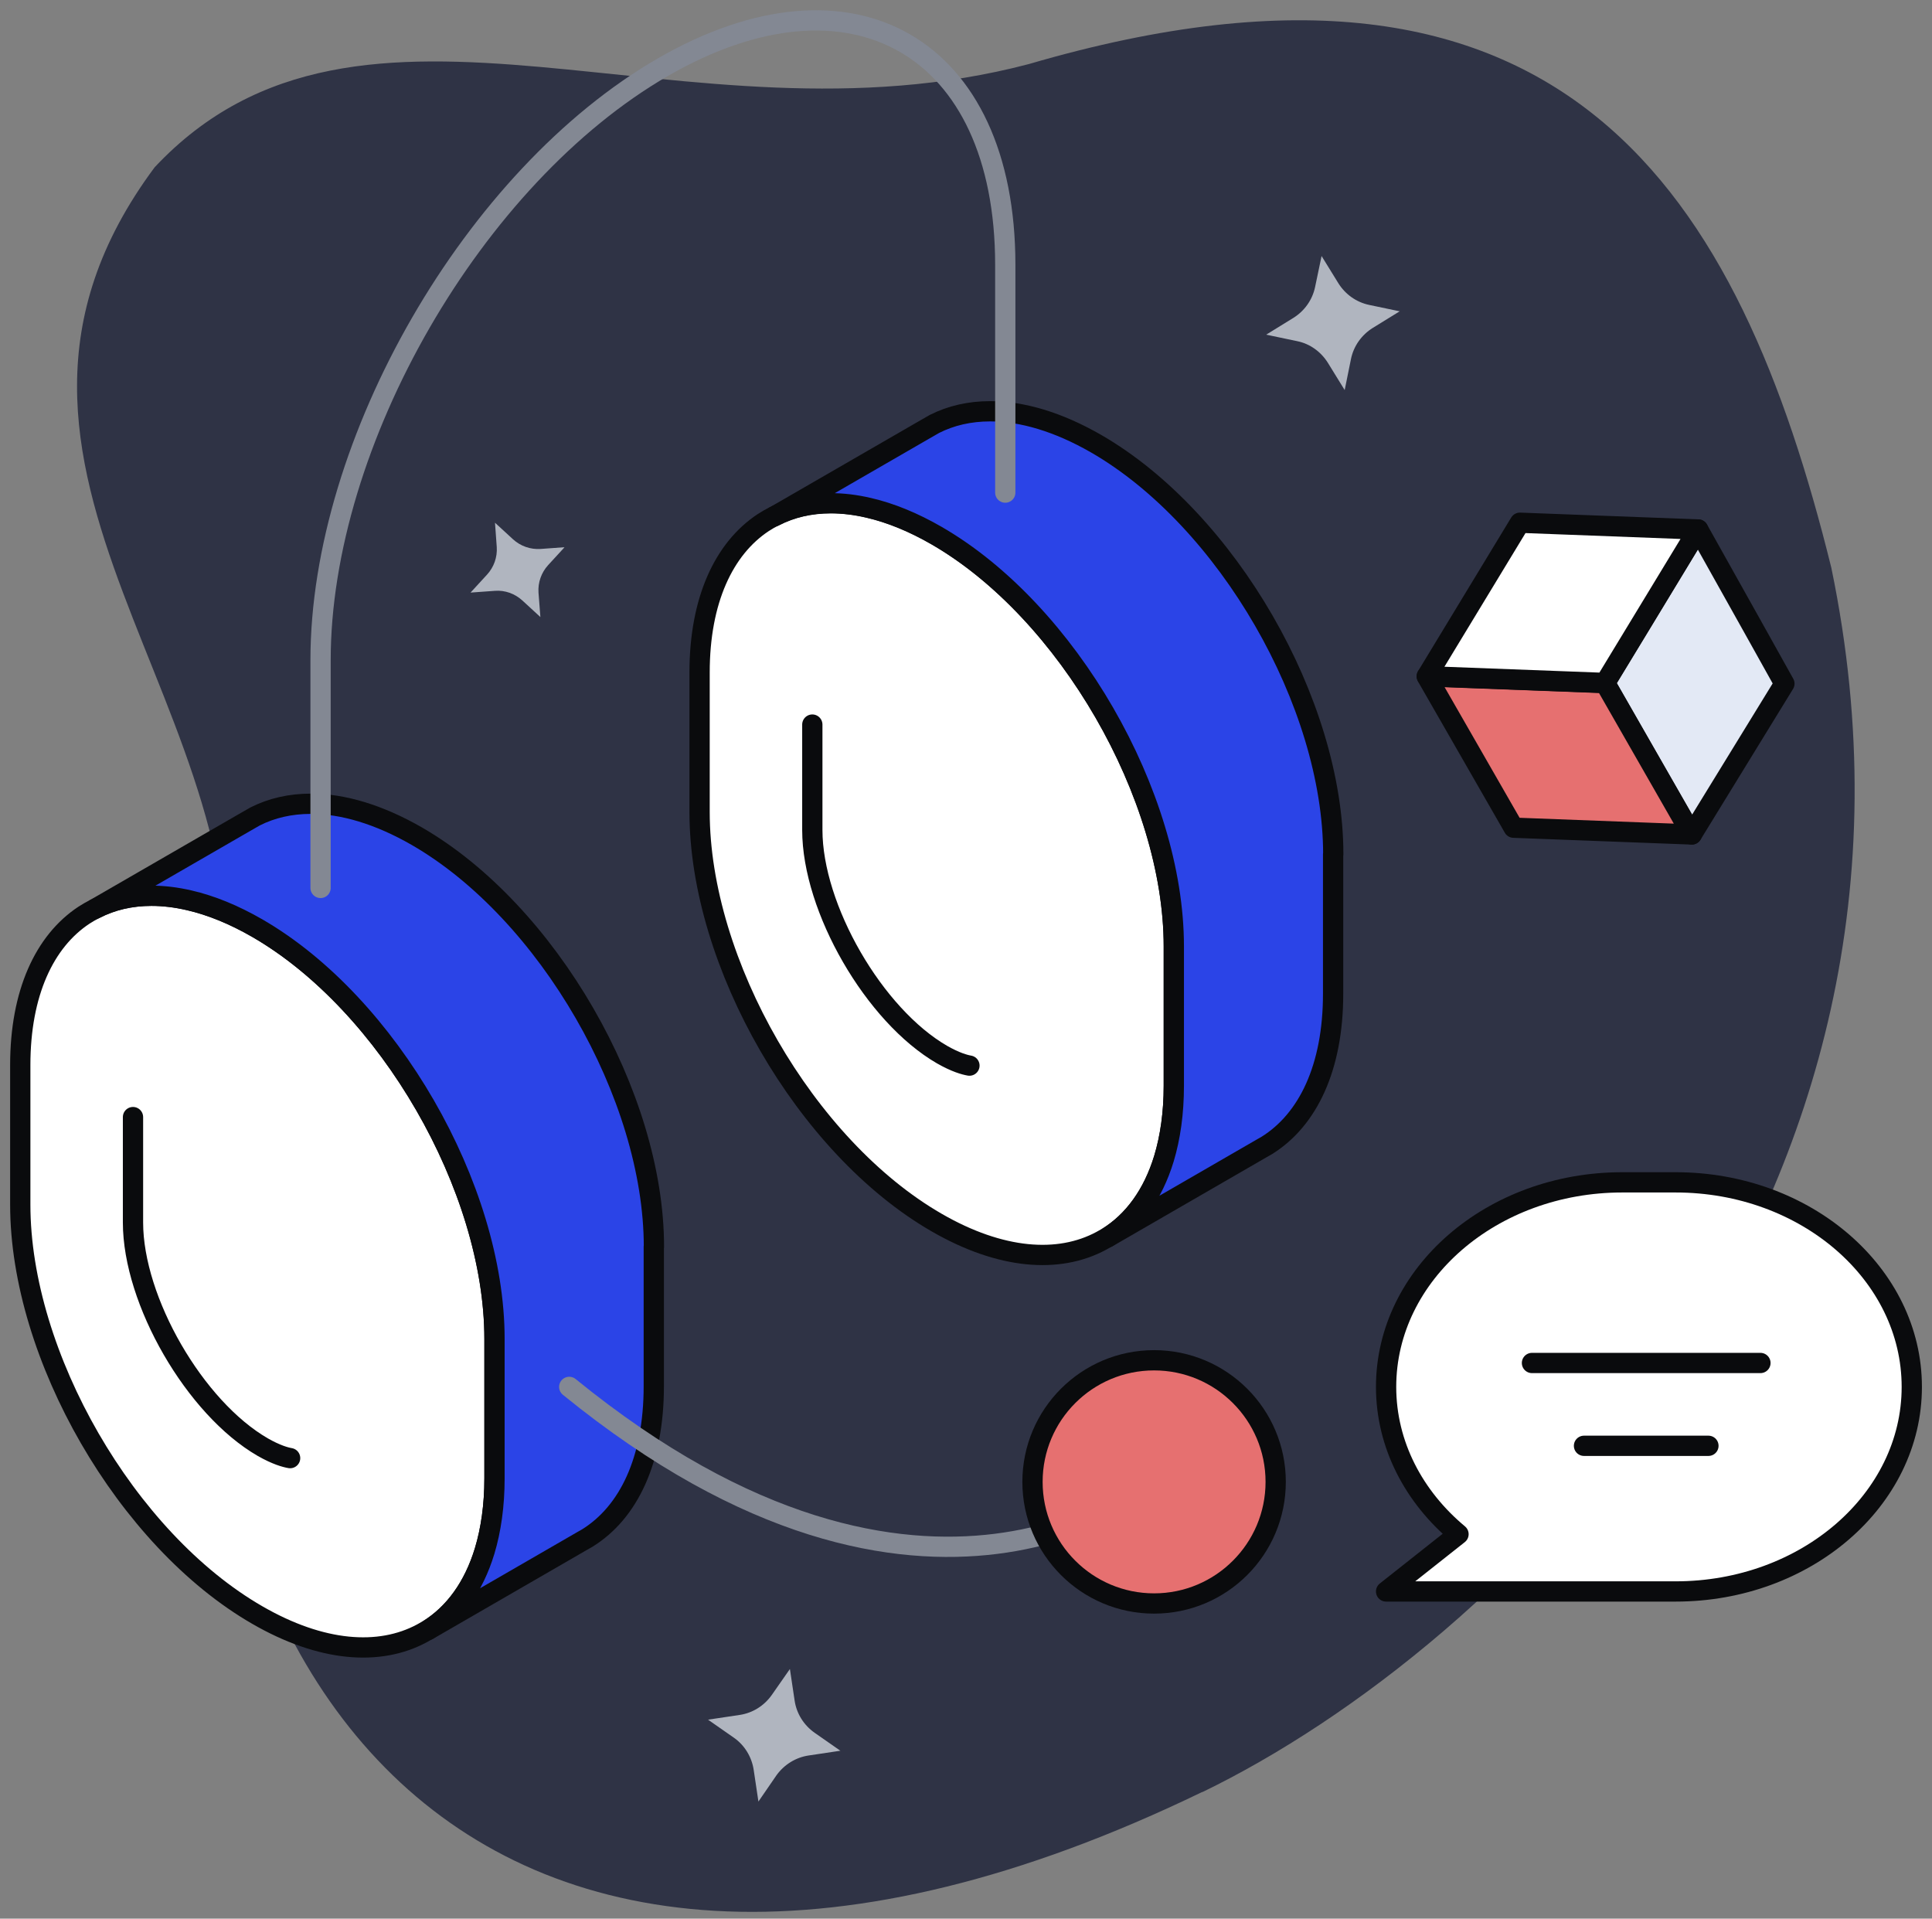 <svg width="143" height="142" viewBox="0 0 143 142" fill="none" xmlns="http://www.w3.org/2000/svg">
<rect x="0" y="0" width="143" height="142" fill="#808080" stroke="none"/>
<path d="M88.988 132.625C35.068 158.724 8.808 123.465 16.458 76.227C20.288 52.568 -5.302 34.889 11.448 12.379C26.808 -3.99 50.528 11.489 76.158 4.74C116.008 -6.91 128.758 14.559 135.548 42.018C145.388 89.446 110.918 122.025 88.998 132.635H88.988V132.625Z" fill="#2F3345"/>
<path d="M132.075 50.599L125.225 61.758L118.805 50.548L121.205 46.599L125.695 39.188L129.675 46.298L132.075 50.599Z" fill="#E3E9F5" stroke="#0A0B0D" stroke-width="1.5" stroke-linecap="round" stroke-linejoin="round"/>
<path d="M125.222 61.759L112.032 61.259L105.602 50.059L118.602 50.549H118.792L125.212 61.759H125.222Z" fill="#E67070" stroke="#0A0B0D" stroke-width="1.5" stroke-linecap="round" stroke-linejoin="round"/>
<path d="M125.689 39.188L118.799 50.538H118.609L105.609 50.048L112.499 38.688L125.689 39.188Z" fill="white" stroke="#0A0B0D" stroke-width="1.5" stroke-linecap="round" stroke-linejoin="round"/>
<path d="M36.6 99.086V109.405C36.6 111.425 36.34 113.225 35.87 114.785C35.06 117.455 33.61 119.435 31.69 120.625L31.23 120.885C28.07 122.585 23.78 122.265 19.05 119.535C9.36 113.955 1.5 100.346 1.5 89.156V78.826C1.5 73.497 3.29 69.667 6.21 67.737C6.47 67.567 6.75 67.407 7.03 67.267C8.27 66.627 9.68 66.297 11.21 66.297C12.1 66.297 13.04 66.407 14.02 66.637C15.61 67.007 17.3 67.687 19.05 68.697C28.74 74.297 36.6 87.906 36.6 99.096V99.086Z" fill="white" stroke="#0A0B0D" stroke-width="1.5" stroke-linecap="round" stroke-linejoin="round"/>
<path d="M21.474 107.917C21.124 107.857 20.454 107.677 19.454 107.107C14.424 104.207 9.844 96.277 9.844 90.477V82.677" fill="white"/>
<path d="M21.474 107.917C21.124 107.857 20.454 107.677 19.454 107.107C14.424 104.207 9.844 96.277 9.844 90.477V82.677" stroke="#0A0B0D" stroke-width="1.5" stroke-linecap="round" stroke-linejoin="round"/>
<path d="M48.391 92.276V102.606C48.391 108.065 46.521 111.935 43.481 113.825L43.061 114.065L31.691 120.635C33.611 119.445 35.061 117.465 35.871 114.795C36.341 113.235 36.601 111.425 36.601 109.415V99.096C36.601 87.906 28.741 74.297 19.051 68.697C17.301 67.687 15.621 67.007 14.021 66.637C13.041 66.407 12.101 66.297 11.211 66.297C9.671 66.297 8.261 66.627 7.031 67.267L18.061 60.897L18.881 60.427C20.101 59.807 21.491 59.487 23.011 59.487C25.371 59.487 28.031 60.267 30.851 61.887C40.541 67.477 48.401 81.087 48.401 92.276H48.391Z" fill="#2B44E7" stroke="#0A0B0D" stroke-width="1.5" stroke-linecap="round" stroke-linejoin="round"/>
<path d="M86.881 70.037V80.357C86.881 82.377 86.621 84.177 86.151 85.736C85.341 88.406 83.891 90.386 81.971 91.576L81.511 91.836C78.351 93.536 74.061 93.216 69.331 90.486C59.631 84.897 51.781 71.287 51.781 60.097V49.768C51.781 44.438 53.571 40.608 56.491 38.678C56.751 38.508 57.031 38.348 57.311 38.208C58.551 37.568 59.961 37.238 61.491 37.238C62.381 37.238 63.321 37.348 64.301 37.578C65.891 37.948 67.581 38.628 69.331 39.638C79.021 45.238 86.881 58.847 86.881 70.037Z" fill="white" stroke="#0A0B0D" stroke-width="1.5" stroke-linecap="round" stroke-linejoin="round"/>
<path d="M71.755 78.867C71.405 78.807 70.735 78.627 69.735 78.057C64.705 75.157 60.125 67.227 60.125 61.427V53.627" fill="white"/>
<path d="M71.755 78.867C71.405 78.807 70.735 78.627 69.735 78.057C64.705 75.157 60.125 67.227 60.125 61.427V53.627" stroke="#0A0B0D" stroke-width="1.5" stroke-linecap="round" stroke-linejoin="round"/>
<path d="M98.672 63.227V73.557C98.672 79.017 96.802 82.886 93.763 84.776L93.343 85.016L81.972 91.586C83.892 90.396 85.343 88.416 86.153 85.746C86.623 84.186 86.882 82.376 86.882 80.367V70.047C86.882 58.857 79.022 45.248 69.332 39.648C67.582 38.638 65.903 37.958 64.302 37.588C63.322 37.358 62.383 37.248 61.492 37.248C59.953 37.248 58.542 37.578 57.312 38.218L68.343 31.848L69.162 31.378C70.382 30.759 71.772 30.439 73.293 30.439C75.653 30.439 78.312 31.218 81.132 32.838C90.823 38.428 98.683 52.038 98.683 63.227H98.672Z" fill="#2B44E7" stroke="#0A0B0D" stroke-width="1.5" stroke-linecap="round" stroke-linejoin="round"/>
<path d="M23.727 65.717V48.858C23.727 32.699 35.077 13.049 49.067 4.97C63.067 -3.11 74.407 3.44 74.407 19.599V36.458" stroke="#838893" stroke-width="1.5" stroke-linecap="round" stroke-linejoin="round"/>
<path d="M85.423 109.676C85.423 109.676 68.663 124.246 42.133 102.646" stroke="#838893" stroke-width="1.5" stroke-linecap="round" stroke-linejoin="round"/>
<path d="M85.422 118.676C90.392 118.676 94.422 114.646 94.422 109.676C94.422 104.705 90.392 100.676 85.422 100.676C80.451 100.676 76.422 104.705 76.422 109.676C76.422 114.646 80.451 118.676 85.422 118.676Z" fill="#E67070" stroke="#0A0B0D" stroke-width="1.5" stroke-linecap="round" stroke-linejoin="round"/>
<path d="M62.196 129.575L59.856 129.925C58.906 130.065 58.046 130.595 57.476 131.385L56.136 133.335L55.786 130.995C55.646 130.045 55.116 129.165 54.326 128.615L52.406 127.275L54.746 126.925C55.696 126.785 56.556 126.255 57.126 125.445L58.466 123.525L58.816 125.865C58.956 126.815 59.486 127.675 60.296 128.245L62.216 129.585H62.206L62.196 129.575Z" fill="#B0B5BF"/>
<path d="M103.619 23.029L101.609 24.269C100.789 24.779 100.199 25.599 99.999 26.549L99.529 28.869L98.289 26.859C97.779 26.039 96.959 25.439 96.009 25.249L93.719 24.769L95.729 23.529C96.549 23.019 97.139 22.199 97.339 21.239L97.819 18.949L99.059 20.959C99.569 21.779 100.389 22.369 101.349 22.569L103.639 23.049H103.619V23.029Z" fill="#B0B5BF"/>
<path d="M41.798 40.489L40.568 41.828C40.068 42.379 39.808 43.108 39.858 43.858L39.998 45.669L38.658 44.438C38.108 43.938 37.378 43.669 36.628 43.728L34.828 43.858L36.058 42.519C36.558 41.968 36.818 41.239 36.768 40.489L36.638 38.688L37.978 39.919C38.528 40.419 39.258 40.678 40.008 40.629L41.808 40.498H41.798V40.489Z" fill="#B0B5BF"/>
<path d="M124.024 87.507H120.074C110.424 87.507 102.594 94.287 102.594 102.646C102.594 106.926 104.654 110.796 107.954 113.546L102.594 117.786H120.074H123.434H124.024C133.674 117.786 141.504 111.006 141.504 102.646C141.504 94.287 133.674 87.507 124.024 87.507Z" fill="white" stroke="#0A0B0D" stroke-width="1.5" stroke-linecap="round" stroke-linejoin="round"/>
<path d="M113.391 100.876H130.301" stroke="#0A0B0D" stroke-width="1.5" stroke-linecap="round" stroke-linejoin="round"/>
<path d="M117.242 107.006H126.452" stroke="#0A0B0D" stroke-width="1.5" stroke-linecap="round" stroke-linejoin="round"/>
</svg>
